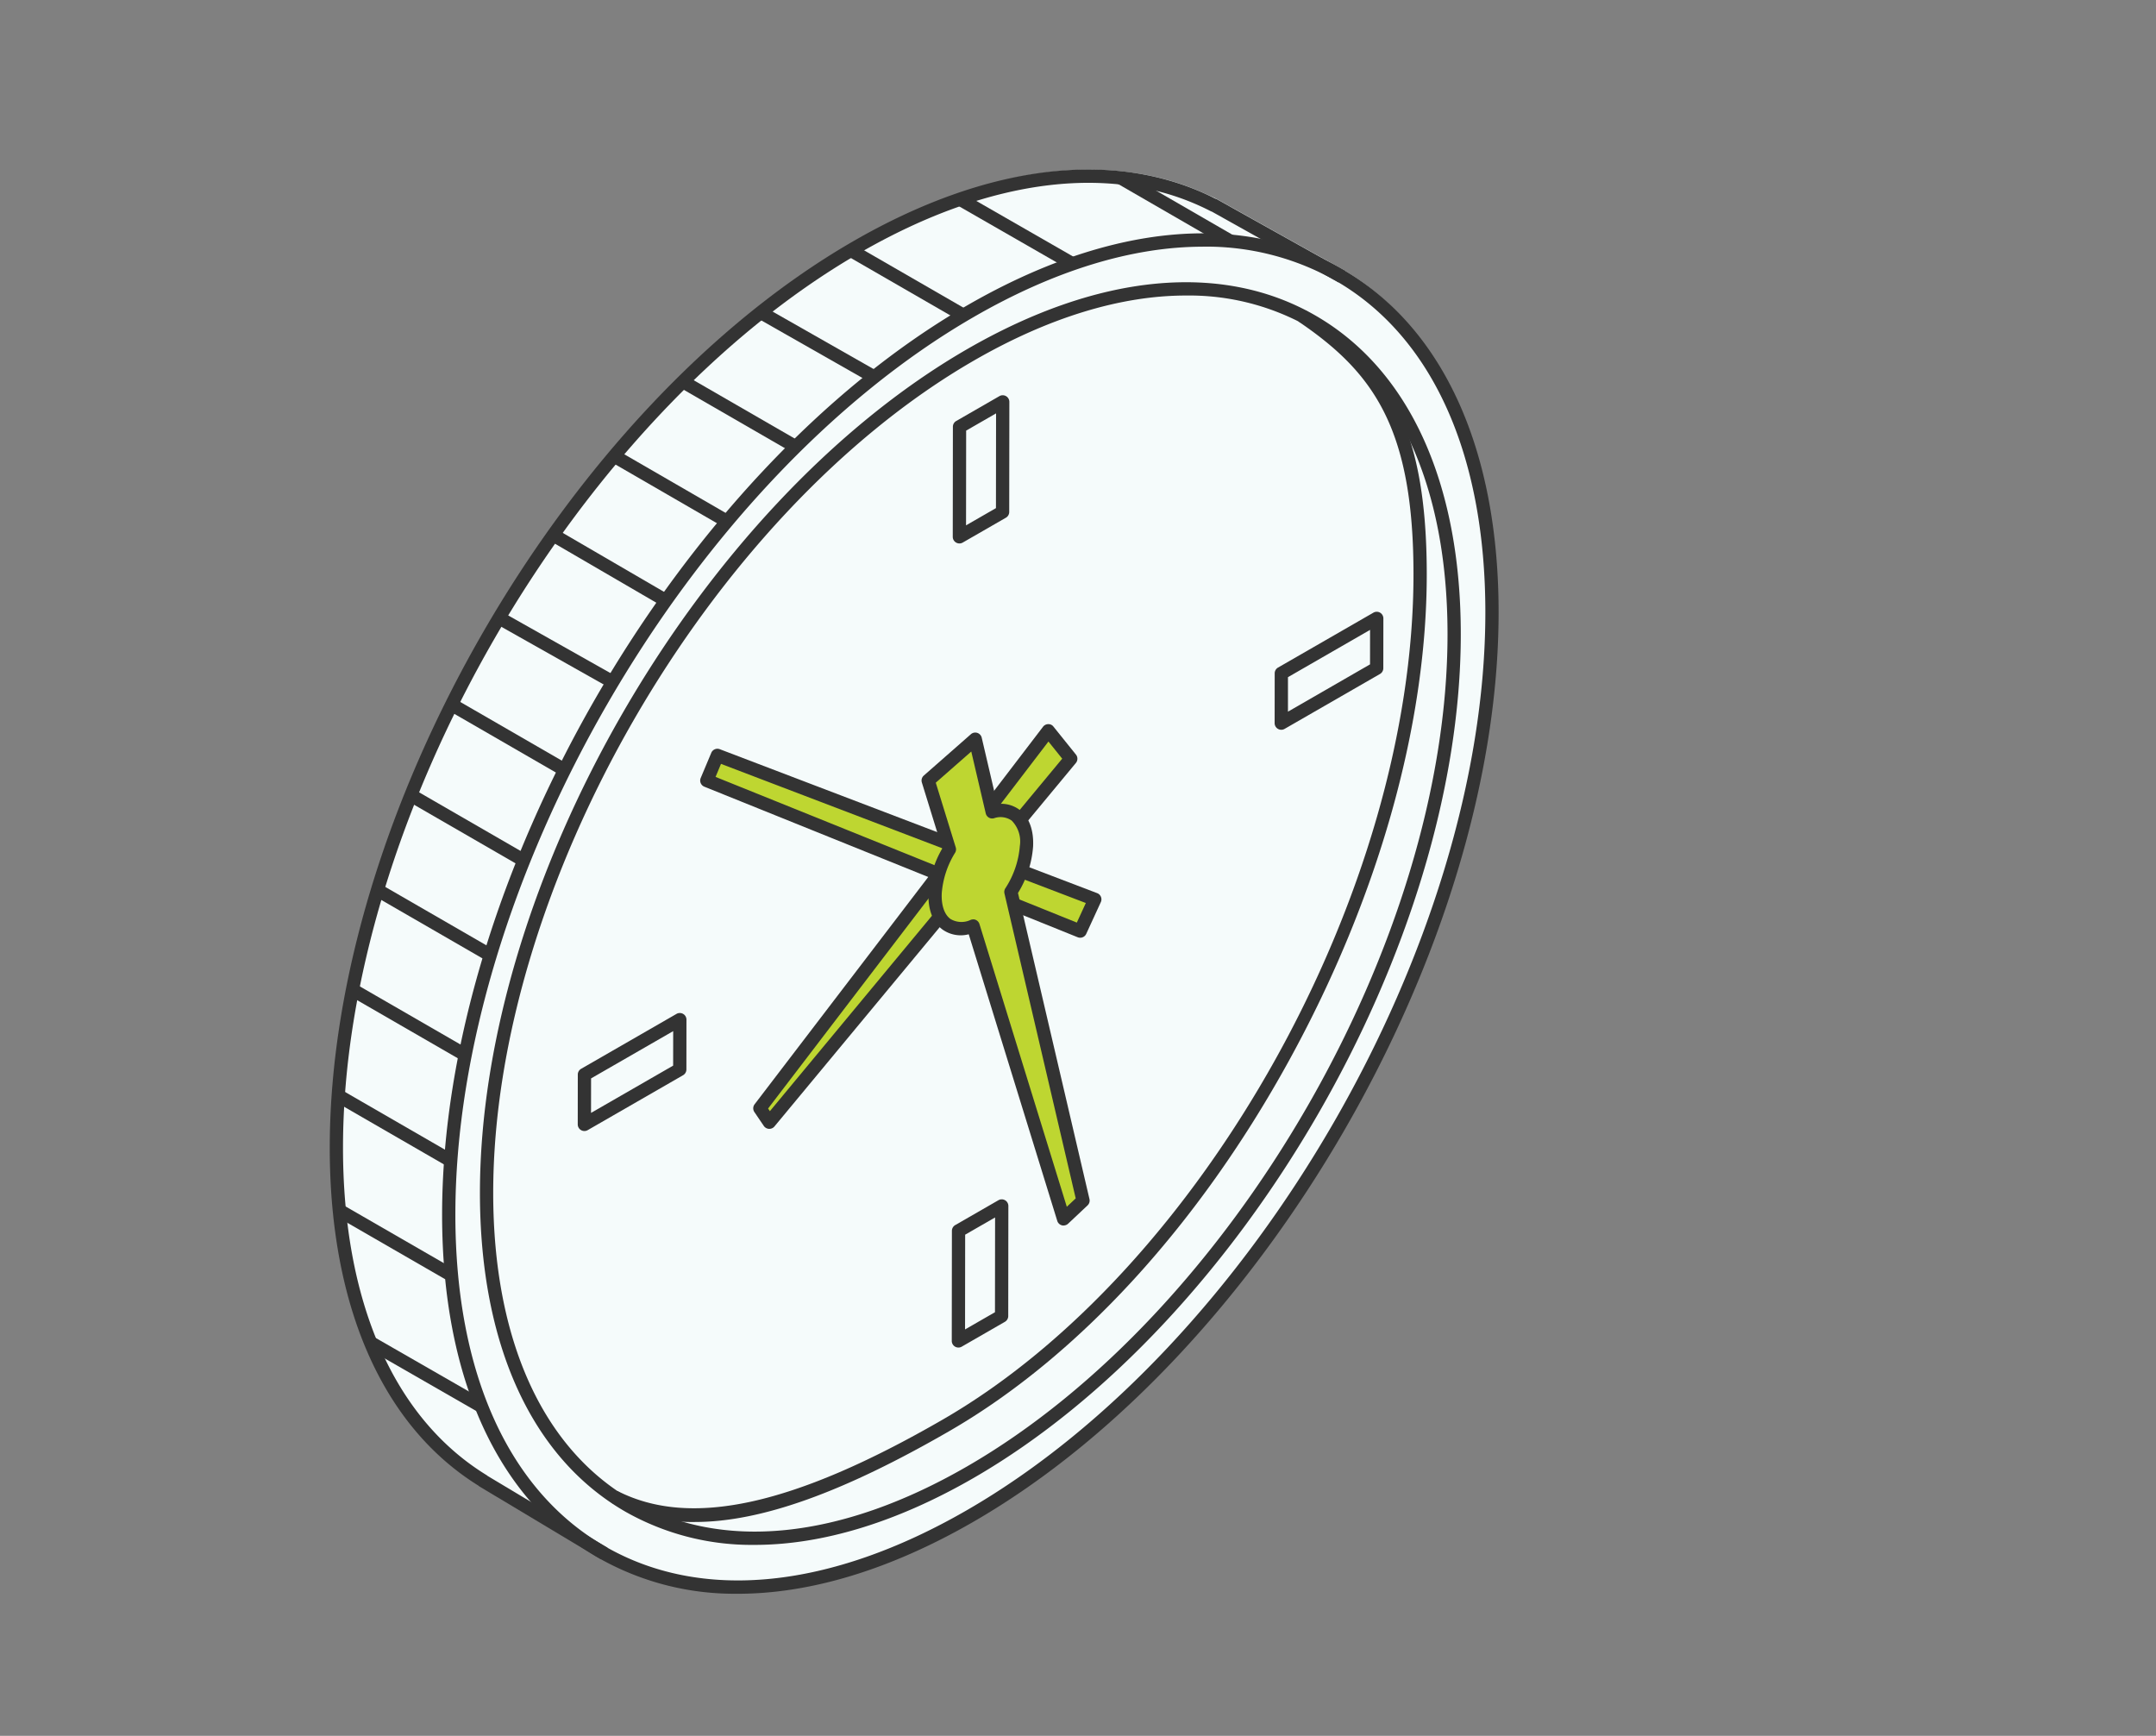 <svg xmlns="http://www.w3.org/2000/svg" width="313" height="252" viewBox="0 0 313 252">
  <rect x="0" y="0" width="313" height="252" fill="#808080" stroke="none"/>
  <g id="Group_31812" data-name="Group 31812" transform="translate(-768 -1943)">
    <g id="Group_31627" data-name="Group 31627" transform="translate(0 -517.967)">
      <path id="Path_16537" data-name="Path 16537" d="M630.5,32.85a1.876,1.876,0,0,0-.24-.153c-.166-.1-.336-.187-.5-.281l-1.507-.842-14.618-8.169c-.306-.181-.619-.349-.931-.52l-.876-.49c-.612-.284-1.237-.559-1.86-.836a37.266,37.266,0,0,0-5.591-1.976c-.983-.262-1.953-.481-2.94-.664l-.06-.013a45.816,45.816,0,0,0-13.835-.324c-.384.044-.774.108-1.162.161-.524.075-1.044.135-1.573.226a62.774,62.774,0,0,0-7.637,1.848c-.755.227-1.512.467-2.274.728-1.615.553-3.25,1.187-4.9,1.881q-1.76.742-3.534,1.584c-2.21,1.052-4.442,2.209-6.7,3.514-.126.073-.25.154-.375.228s-.276.169-.414.251Q557,30.165,555.051,31.43c-.466.3-.929.62-1.394.928-1.726,1.156-3.441,2.352-5.133,3.619a134.931,134.931,0,0,0-11.7,9.879q-1.182,1.116-2.346,2.271-1.488,1.469-2.945,2.991c-1.7,1.769-3.366,3.572-4.995,5.432-.582.664-1.155,1.341-1.727,2.019q-2.516,2.966-4.922,6.068-2.113,2.734-4.112,5.549c-.068.1-.138.192-.206.288A185.836,185.836,0,0,0,498.986,98.85c-.2.413-.377.83-.566,1.245-1.266,2.745-2.469,5.509-3.586,8.292q-2.486,6.2-4.433,12.456c-.147.457-.3.913-.438,1.37-.407,1.342-.783,2.684-1.15,4.027A143.122,143.122,0,0,0,485.574,141a119.4,119.4,0,0,0-1.516,15.756c-.029,1-.065,2.007-.065,3,0,.216.012.4.013.594a88.063,88.063,0,0,0,1.1,13.644q.341,2.09.78,4.073c.424,1.913.9,3.768,1.459,5.536q.385,1.22.82,2.384c3.661,10.069,9.577,17.619,17.186,22.294,0,.028.811.514.811.514l13.743,8.235,2.348,1.407c.193.115.383.235.578.346l.166.1c13.737,7.72,32.593,6.524,53.378-5.476,41.912-24.2,76.01-83.258,76.01-131.653,0-23.956-8.364-40.864-21.886-48.909" transform="translate(332.696 2467.393)" fill="#f5fbfb"/>
      <path id="Path_16538" data-name="Path 16538" d="M522.506,219.923l-17.58-10.538a.971.971,0,0,1-.18-.139c-13.912-8.645-21.57-26.061-21.57-49.054,0-48.368,34.079-107.394,75.969-131.579,19.567-11.3,38.232-13.5,52.587-6.2a.888.888,0,0,1,.239.091l1.055.588c.257.141.514.281.765.43L630.576,32.9l-.941,1.682-16.8-9.392c-.253-.149-.491-.28-.729-.409l-.872-.486a.883.883,0,0,1-.179-.069c-13.781-7.1-31.875-4.951-50.943,6.064C518.75,54.159,485.1,112.437,485.1,160.192c0,22.4,7.4,39.273,20.823,47.523a.921.921,0,0,1,.161.124L523.5,218.27Z" transform="translate(332.696 2467.393)" fill="#333"/>
      <path id="Path_16539" data-name="Path 16539" d="M574.442,189.207a.963.963,0,0,1-.963-.963h0l.019-15.981a.963.963,0,0,1,.482-.834l6.271-3.61a.963.963,0,0,1,1.444.836l-.019,15.981a.961.961,0,0,1-.483.834l-6.27,3.61a.964.964,0,0,1-.481.128m.981-16.387-.016,13.757,4.344-2.5.016-13.757Zm-55.281-15.049a.964.964,0,0,1-.963-.964l.008-7.233a.963.963,0,0,1,.482-.834l13.848-7.973a.964.964,0,0,1,1.444.836l-.008,7.232a.963.963,0,0,1-.482.834l-13.848,7.974a.964.964,0,0,1-.48.128m.971-7.638-.006,5.008,11.921-6.864.006-5.007Zm100.2-50.613a.964.964,0,0,1-.963-.964l.009-7.232a.963.963,0,0,1,.482-.834l13.851-7.974a.963.963,0,0,1,1.444.836l-.009,7.232a.963.963,0,0,1-.482.834l-13.851,7.975a.965.965,0,0,1-.481.128m.971-7.638,0,5.008L634.2,90.026l.005-5.008Zm-47.7-19.414a.964.964,0,0,1-.963-.964l.019-15.978a.961.961,0,0,1,.483-.834l6.27-3.61a.963.963,0,0,1,1.444.836L581.819,67.9a.963.963,0,0,1-.482.834l-6.271,3.61a.964.964,0,0,1-.481.128m.981-16.384-.016,13.754,4.343-2.5.016-13.754Z" transform="translate(332.696 2467.393)" fill="#333"/>
      <path id="Path_16540" data-name="Path 16540" d="M592.119,128.743l2.121-4.611-54.791-20.889-1.534,3.653Z" transform="translate(332.696 2467.393)" fill="#bed631" fill-rule="evenodd"/>
      <path id="Path_16541" data-name="Path 16541" d="M592.119,129.711a.966.966,0,0,1-.36-.07l-54.2-21.856a.964.964,0,0,1-.533-1.255l.005-.011,1.534-3.653a.965.965,0,0,1,1.231-.527l54.791,20.9a.964.964,0,0,1,.555,1.245c-.007.019-.015.037-.023.055L593,129.15a.963.963,0,0,1-.875.561m-52.938-23.347,52.447,21.148,1.307-2.841-52.964-20.2Z" transform="translate(332.696 2467.393)" fill="#333"/>
      <path id="Path_16542" data-name="Path 16542" d="M590.754,103.734l-3.263-4.059-41.866,54.8,1.37,2.021Z" transform="translate(332.696 2467.393)" fill="#bed631" fill-rule="evenodd"/>
      <path id="Path_16543" data-name="Path 16543" d="M546.992,157.46a.988.988,0,0,1-.8-.423l-1.37-2.021a.964.964,0,0,1,.032-1.125l41.872-54.808a.965.965,0,0,1,.753-.379.9.9,0,0,1,.763.36l3.263,4.059a.963.963,0,0,1-.009,1.218l-43.759,52.767a.961.961,0,0,1-.741.349m-.183-2.951.261.385,42.438-51.175-2-2.489Z" transform="translate(332.696 2467.393)" fill="#333"/>
      <path id="Path_16544" data-name="Path 16544" d="M542.424,224.949a39.961,39.961,0,0,1-20.251-5.212c-14.629-8.446-22.686-26.137-22.686-49.816,0-48.521,34.188-107.734,76.21-132,20.507-11.84,39.857-13.707,54.486-5.261S652.866,58.8,652.866,82.48c0,48.522-34.187,107.735-76.208,132-12.052,6.958-23.705,10.473-34.236,10.473m67.5-195.564c-10.19,0-21.514,3.427-33.266,10.212-41.49,23.951-75.243,82.415-75.243,130.32,0,22.96,7.714,40.058,21.723,48.146s32.675,6.22,52.561-5.262c41.491-23.954,75.245-82.419,75.245-130.328,0-22.959-7.714-40.057-21.722-48.145a38.075,38.075,0,0,0-19.294-4.95M544.873,217.855a37.142,37.142,0,0,1-18.819-4.843c-13.59-7.847-21.075-24.275-21.075-46.26,0-45.024,31.724-99.969,70.717-122.482,19.042-10.993,37.013-12.727,50.6-4.879s21.08,24.275,21.08,46.261c0,45.024-31.723,99.969-70.716,122.482-11.189,6.46-22.009,9.722-31.787,9.722M607.479,36.477c-9.439,0-19.929,3.176-30.818,9.462-38.464,22.207-69.755,76.4-69.755,120.813,0,21.268,7.143,37.1,20.112,44.592s30.258,5.756,48.679-4.879c38.462-22.206,69.753-76.4,69.753-120.813,0-21.268-7.143-37.1-20.112-44.593a35.259,35.259,0,0,0-17.859-4.582" transform="translate(332.696 2467.393)" fill="#333"/>
      <path id="Path_16545" data-name="Path 16545" d="M582.066,123.06a14.189,14.189,0,0,0,2.258-6.615c.193-3.835-1.955-5.857-4.973-5.007l-2.463-10.544-6.832,6,3.085,9.989a14.03,14.03,0,0,0-2.072,6.3c-.2,4.061,2.214,6.089,5.511,4.831l13.132,42.519,2.822-2.655Z" transform="translate(332.696 2467.393)" fill="#bed631" fill-rule="evenodd"/>
      <path id="Path_16546" data-name="Path 16546" d="M589.714,171.495a.971.971,0,0,1-.246-.032.96.96,0,0,1-.675-.647L575.941,129.21a4.59,4.59,0,0,1-3.781-.668c-1.447-1.05-2.176-2.971-2.053-5.408a14.818,14.818,0,0,1,1.989-6.375l-2.96-9.585a.962.962,0,0,1,.284-1.008l6.832-6a.963.963,0,0,1,1.574.5l2.252,9.641a4.437,4.437,0,0,1,3.306.885c1.344,1.073,2.02,2.952,1.9,5.293a14.939,14.939,0,0,1-2.193,6.733l10.378,44.431a.965.965,0,0,1-.277.921l-2.822,2.655a.964.964,0,0,1-.66.261m-13.133-44.444a.962.962,0,0,1,.92.679l12.682,41.048,1.293-1.217-10.346-44.273a.966.966,0,0,1,.123-.732,13.159,13.159,0,0,0,2.111-6.15,4.32,4.32,0,0,0-1.18-3.69,2.83,2.83,0,0,0-2.57-.342.963.963,0,0,1-1.189-.664c0-.015-.008-.029-.011-.044l-2.1-8.979-5.155,4.526,2.9,9.392a.96.96,0,0,1-.094.779,13.04,13.04,0,0,0-1.935,5.857c-.088,1.739.371,3.107,1.26,3.753a3.112,3.112,0,0,0,2.945.13.96.96,0,0,1,.343-.063" transform="translate(332.696 2467.393)" fill="#333"/>
      <path id="Path_16547" data-name="Path 16547" d="M536.177,214.534a26.1,26.1,0,0,1-12.127-2.8l.878-1.714c10.594,5.429,25.6,2.138,47.231-10.351,37.688-21.76,68.35-76.81,68.35-122.716,0-21.331-5.875-29.359-16.715-36.713l1.082-1.594c11.388,7.725,17.56,16.118,17.56,38.307,0,22.06-7.107,47.141-20.012,70.623-13.132,23.9-30.64,42.988-49.3,53.762-15.376,8.877-27.305,13.193-36.946,13.193" transform="translate(332.696 2467.393)" fill="#333"/>
      <rect id="Rectangle_5653" data-name="Rectangle 5653" width="1.927" height="18.506" transform="translate(930.261 2487.647) rotate(-59.99)" fill="#333"/>
      <rect id="Rectangle_5654" data-name="Rectangle 5654" width="1.926" height="18.59" transform="translate(906.899 2490.729) rotate(-60.134)" fill="#333"/>
      <rect id="Rectangle_5655" data-name="Rectangle 5655" width="1.927" height="18.695" transform="translate(891.052 2498.154) rotate(-60.017)" fill="#333"/>
      <rect id="Rectangle_5656" data-name="Rectangle 5656" width="1.927" height="18.854" transform="translate(877.981 2507.176) rotate(-60.363)" fill="#333"/>
      <rect id="Rectangle_5657" data-name="Rectangle 5657" width="1.926" height="18.613" transform="translate(866.654 2517.205) rotate(-60.002)" fill="#333"/>
      <rect id="Rectangle_5658" data-name="Rectangle 5658" width="1.927" height="18.849" transform="translate(856.675 2528.013) rotate(-59.95)" fill="#333"/>
      <rect id="Rectangle_5659" data-name="Rectangle 5659" width="1.926" height="18.933" transform="matrix(0.503, -0.864, 0.864, 0.503, 847.816, 2539.464)" fill="#333"/>
      <rect id="Rectangle_5660" data-name="Rectangle 5660" width="1.926" height="19.026" transform="translate(839.973 2551.508) rotate(-60.587)" fill="#333"/>
      <rect id="Rectangle_5661" data-name="Rectangle 5661" width="1.927" height="18.679" transform="translate(833.07 2564.09) rotate(-59.99)" fill="#333"/>
      <rect id="Rectangle_5662" data-name="Rectangle 5662" width="1.927" height="18.334" transform="translate(827.154 2577.244) rotate(-59.99)" fill="#333"/>
      <rect id="Rectangle_5663" data-name="Rectangle 5663" width="1.927" height="18.685" transform="translate(822.303 2591.012) rotate(-59.99)" fill="#333"/>
      <rect id="Rectangle_5664" data-name="Rectangle 5664" width="1.926" height="18.943" transform="translate(818.688 2605.497) rotate(-60.001)" fill="#333"/>
      <rect id="Rectangle_5665" data-name="Rectangle 5665" width="1.927" height="18.501" transform="translate(816.642 2620.884) rotate(-59.99)" fill="#333"/>
      <rect id="Rectangle_5666" data-name="Rectangle 5666" width="1.927" height="18.321" transform="translate(816.797 2637.547) rotate(-60.016)" fill="#333"/>
      <rect id="Rectangle_5667" data-name="Rectangle 5667" width="1.927" height="18.467" transform="translate(821.381 2656.76) rotate(-60.123)" fill="#333"/>
    </g>
    <rect id="Rectangle_5888" data-name="Rectangle 5888" width="313" height="252" transform="translate(768 1943)" fill="none"/>
  </g>
</svg>
